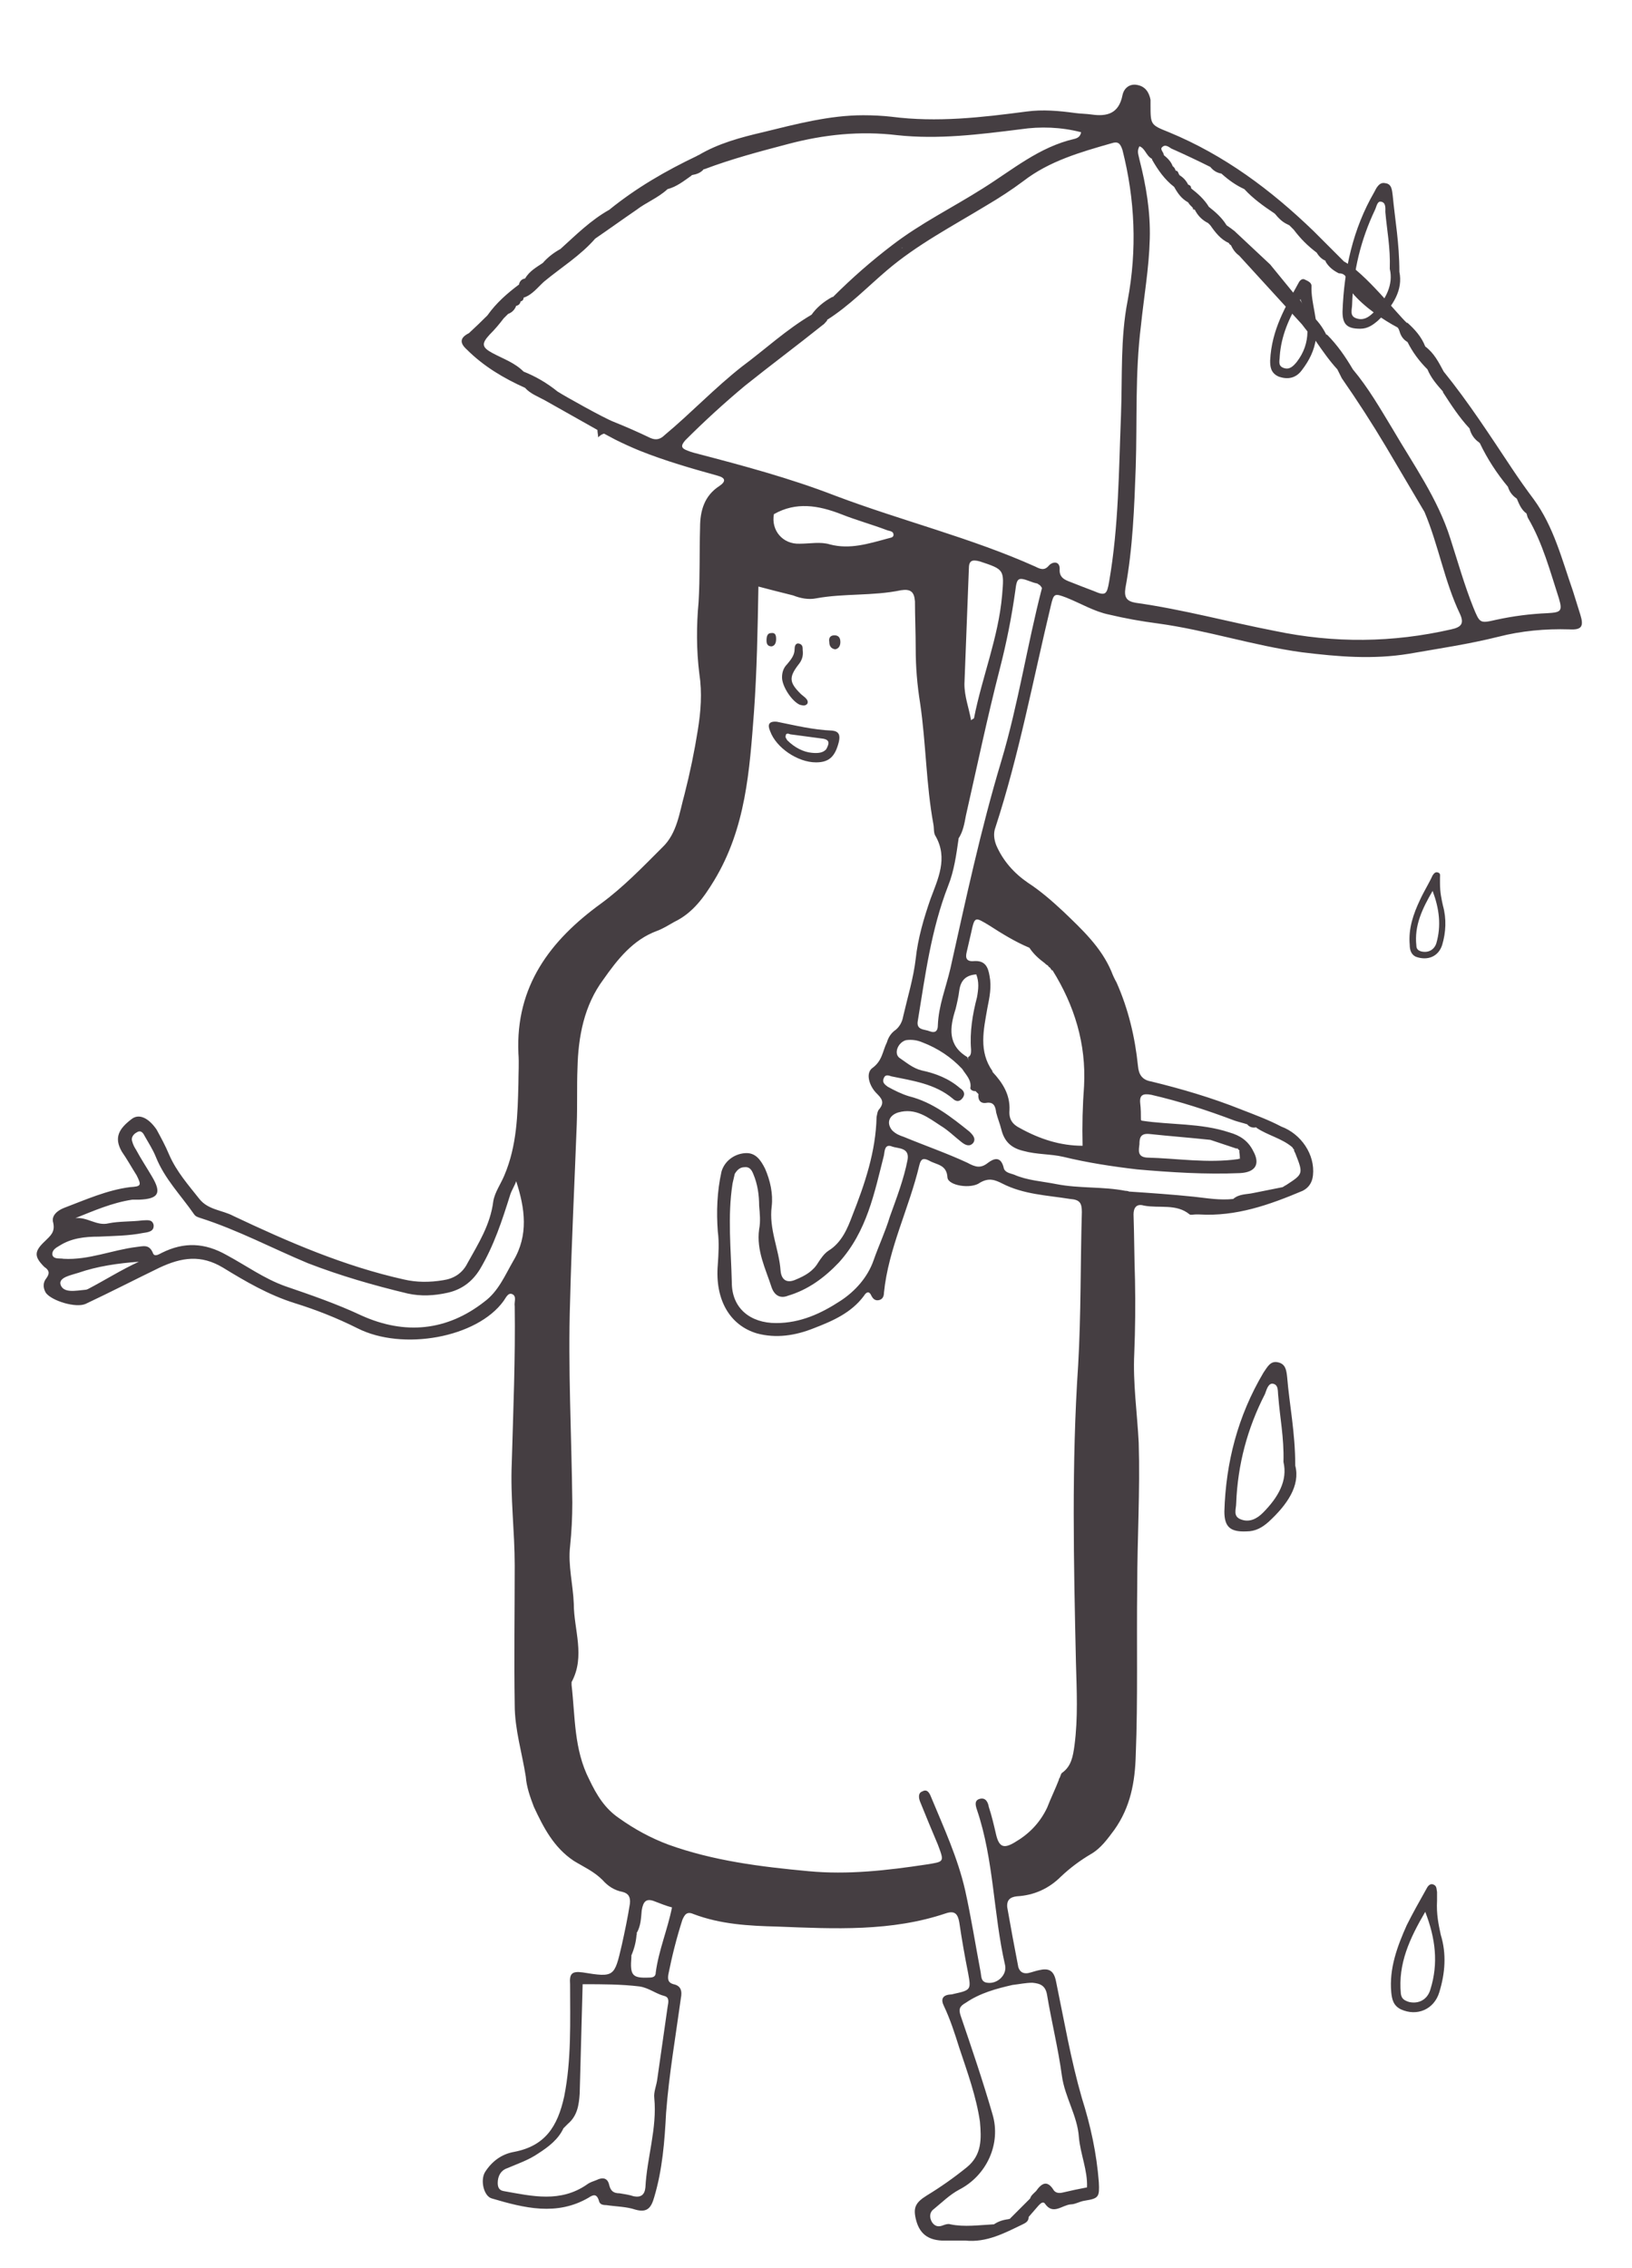 <svg version="1.2" xmlns="http://www.w3.org/2000/svg" viewBox="0 0 221 307" width="221" height="307"><style>.a{fill:#03ac4e}.b{fill:#453e42}.c{fill:#ee3941}</style><path class="a" d="m147.2 296.1q0 0 0 0 0 0 0 0z"/><path class="a" d="m165.4 23.5q0 0 0 0 0 0 0 0 0 0 0 0z"/><path class="a" d="m174.6 30.5q0 0 0 0 0 0 0 0c0 0 0 0 0 0z"/><path class="a" d="m204.2 65.9q0 0 0 0 0 0 0 0 0 0 0 0z"/><path class="a" d="m178.3 34.2q0 0 0 0 0 0 0 0 0 0 0 0z"/><path class="a" d="m157.6 21q0 0 0 0 0 0 0 0 0 0 0 0z"/><path class="a" d="m161.3 25.5q0 0 0 0 0 0 0 0 0 0 0 0z"/><path class="a" d="m159.2 23.1q0 0 0 0 0 0-0.1 0c0 0 0.1 0 0.1 0z"/><path class="a" d="m90.4 25.6q0 0 0 0 0 0 0 0z"/><path class="a" d="m70.9 40.3q0 0 0 0 0 0 0 0c0 0 0 0 0 0z"/><path class="a" d="m68.5 42.8q0 0 0 0 0 0 0 0z"/><path class="b" d="m63.5 45.1z"/><path fill-rule="evenodd" class="b" d="m214 83.2q-0.5-1.6-1-3.2c-1.5-4.3-2.6-8.7-5.3-12.4q-1.5-2-2.9-4.1c-3-4.5-5.9-9-9.3-13.2-0.7-1.3-1.3-2.5-2.5-3.4-0.5-1.3-1.4-2.3-2.4-3.2 0 0-0.1 0-0.1 0-1.3-1.2-5.7-6.8-8.5-8.3-1.4-1.4-2.8-2.8-4.1-4.1-5.8-5.6-12.1-10.3-19.6-13.4-2.5-1-2.5-1-2.5-3.7q0-0.4 0-0.7c-0.2-1-0.7-1.8-1.8-2-1-0.2-1.8 0.4-2 1.4-0.5 2.5-2.1 2.9-4.2 2.6-0.7-0.1-1.5-0.1-2.2-0.2-2.2-0.3-4.4-0.5-6.6-0.2-6.1 0.8-12.1 1.5-18.3 0.7q-1.8-0.2-3.8-0.2c-4.6 0-9.1 1.2-13.6 2.3-3 0.7-6 1.5-8.7 3.1q-0.1 0-0.2 0.1c-4.2 2-8.2 4.3-11.9 7.3-2.5 1.4-4.5 3.4-6.6 5.3q0 0 0 0c-0.9 0.5-1.7 1.1-2.4 1.9q0 0 0 0c-0.9 0.6-1.8 1.1-2.4 2.1q-0.6 0.1-0.8 0.7v0.1c-1.6 1.2-3.1 2.5-4.3 4.2 0 0 0 0 0 0q-1.2 1.2-2.5 2.4 0 0 0 0c-1.2 0.6-1.3 1.3-0.3 2.2 2.3 2.3 5 3.9 7.9 5.2q0 0 0 0c0.7 0.8 1.8 1.2 2.7 1.7l7.1 4c0 0.3 0.1 0.7 0.1 1q0.4-0.4 0.8-0.5l1.5 0.8q1.6 0.8 3.3 1.5c3.5 1.4 7 2.4 10.6 3.4 1.1 0.3 1.1 0.8 0.2 1.4-2 1.3-2.6 3.3-2.6 5.6-0.1 3.4 0 6.7-0.2 10.1-0.3 3.2-0.3 6.5 0.1 9.7 0.4 2.6 0.2 5.1-0.2 7.6q-0.7 4.4-1.8 8.7c-0.7 2.5-1 5.3-3 7.2-2.7 2.7-5.3 5.4-8.3 7.6-6.9 5-11.6 11.2-11.2 20.3 0.1 1.3 0 2.7 0 4.1-0.1 4.2-0.2 8.4-1.9 12.4-0.5 1.2-1.3 2.3-1.5 3.5-0.4 3.2-2 5.7-3.5 8.4-0.7 1.4-1.9 2.1-3.3 2.3-1.8 0.3-3.6 0.3-5.3-0.1-8.1-1.8-15.7-5.1-23.1-8.6-1.5-0.8-3.4-0.8-4.6-2.3-1.5-1.9-3.1-3.7-4.1-6-0.5-1.2-1.1-2.3-1.7-3.4-1.1-1.6-2.4-2.2-3.4-1.4-1.7 1.3-2.4 2.5-1.3 4.4 0.7 1 1.3 2.1 2 3.2 0.7 1.4 0.6 1.5-0.9 1.6-3.1 0.4-6 1.7-8.9 2.8-0.8 0.3-1.8 1-1.5 2 0.3 1.3-0.4 1.8-1.1 2.5-1.5 1.4-1.5 2.1-0.1 3.5 0.6 0.4 0.8 0.8 0.3 1.5-0.5 0.6-0.5 1.3-0.1 2 0.8 1.1 4.1 2.1 5.4 1.5 3.4-1.6 6.7-3.3 10-4.9 3-1.4 5.6-1.8 8.6 0 3.1 1.9 6.2 3.7 9.7 4.8 2.9 0.9 5.7 2 8.5 3.4 6.1 3.1 16.2 1.3 19.8-3.7 0.3-0.4 0.6-1.2 1.2-0.9 0.6 0.3 0.2 1.1 0.3 1.6 0.1 7.1-0.2 14.2-0.4 21.3-0.2 4.6 0.4 9.2 0.4 13.8 0 6.3-0.1 12.6 0 18.9 0 3.3 1 6.5 1.5 9.7 0.1 1.4 0.6 2.8 1.1 4.1 1.3 2.8 2.7 5.5 5.4 7.3 1.3 0.8 2.7 1.4 3.9 2.6 0.7 0.8 1.6 1.4 2.7 1.6 0.8 0.2 1.1 0.7 1 1.6-0.3 1.9-0.7 3.8-1.1 5.6-1 4.3-1 4.4-5.3 3.7-1.5-0.2-1.8 0.2-1.7 1.6 0 5 0.2 10.2-0.8 15.2-0.9 4.1-2.6 6.7-6.8 7.5-1.7 0.3-3 1.3-3.9 2.7-0.7 1.1-0.2 3.3 0.9 3.6 4.4 1.3 8.8 2.4 13.1-0.1 0.6-0.4 1.1-0.6 1.4 0.4 0.1 0.5 0.5 0.6 1 0.6 1.3 0.2 2.7 0.2 3.9 0.6 1.7 0.5 2.2-0.3 2.6-1.7 1.1-3.7 1.4-7.5 1.6-11.4 0.4-5.2 1.3-10.4 2-15.5 0.2-1 0-1.7-1-1.9-0.7-0.2-0.8-0.6-0.7-1.3 0.5-2.5 1.1-4.9 1.9-7.4 0.3-0.7 0.6-1.2 1.5-0.8 3.7 1.4 7.5 1.6 11.4 1.7 7.7 0.3 15.4 0.7 22.8-1.8 1.2-0.4 1.6 0.1 1.8 1.2q0.5 3.4 1.2 6.9c0.4 2.2 0.4 2.3-1.9 2.8q-0.3 0.1-0.6 0.1c-1 0.1-1.2 0.7-0.8 1.5 0.9 1.9 1.5 3.8 2.1 5.7 1.1 3.3 2.3 6.6 2.8 10 0.2 2.3 0.3 4.5-1.8 6.2q-2.6 2.1-5.4 3.8c-1.6 1-1.9 1.7-1.4 3.5 0.5 1.7 1.6 2.5 3.4 2.6 1.1 0 2.1 0 3.2 0 2.9 0.3 5.3-1 7.8-2.2 0.4-0.2 0.8-0.4 0.8-1q0.6-0.7 1.3-1.5c0.2-0.2 0.6-0.7 0.9-0.3 1.1 1.6 2.3 0.2 3.5 0.1 0.6 0 1.2-0.4 1.9-0.5 1.9-0.3 2-0.5 1.9-2.5-0.3-3.9-1.1-7.6-2.3-11.4-1.5-5.2-2.4-10.5-3.5-15.8-0.3-1.5-1-1.8-2.3-1.5-0.5 0.1-1 0.3-1.5 0.4-0.7 0.1-1.1-0.2-1.3-0.8q-0.8-4.1-1.5-8.1c-0.1-1 0.4-1.4 1.3-1.5q3.5-0.2 6-2.7 1.8-1.7 4-3c1.4-0.8 2.3-2.1 3.2-3.3 2.2-3.1 2.8-6.5 2.9-10.1 0.3-7.6 0.1-15.3 0.2-22.9 0-6.4 0.4-12.9 0.2-19.4-0.2-4-0.8-8.1-0.6-12.1q0.2-5 0.1-9.9c-0.1-3-0.1-5.9-0.2-8.9 0-0.9 0.4-1.5 1.4-1.2 2.1 0.4 4.4-0.3 6.2 1.2 0.2 0.1 0.5 0 0.8 0q0.2 0 0.5 0 0.2-0.3 0.5-0.4-0.3 0.1-0.5 0.4c5 0.3 9.5-1.3 14-3.2 0.8-0.4 1.3-1.1 1.4-2.1 0.3-2.8-1.6-5.6-4.3-6.6q-0.1 0.1-0.1 0.1 0 0 0 0 0 0 0.1-0.1c-1.7-0.9-3.6-1.6-5.4-2.3-4-1.6-8.1-2.8-12.2-3.8-1.2-0.2-1.7-0.9-1.8-2.1-0.4-3.9-1.3-7.7-2.9-11.3q-0.4-0.7-0.7-1.5c-1.4-3.3-4-5.7-6.5-8.1-1.5-1.4-3.1-2.8-4.8-3.9-1.9-1.3-3.4-3-4.3-5.1-0.3-0.8-0.4-1.6-0.1-2.4 3.2-9.8 5.1-20 7.5-30 0.4-1.7 0.5-1.7 2.1-1.1 2 0.8 3.8 1.9 5.8 2.3 2.1 0.5 4.3 0.9 6.6 1.2 6.6 0.9 12.9 3 19.5 3.9 4.9 0.6 9.6 1 14.5 0.2 4-0.7 8.1-1.3 12.1-2.3 3.1-0.8 6.4-1.1 9.6-1 1.7 0.1 2-0.4 1.5-2zm-144.5 87.5c-1.1 1.9-2 4.1-3.9 5.5-5.1 4-10.8 4.5-16.6 1.9-3.4-1.6-6.9-2.8-10.4-4-2.8-1-5.3-2.8-7.9-4.2-3-1.7-5.8-1.8-8.8-0.3-0.4 0.2-1 0.6-1.2 0-0.5-1.2-1.3-0.9-2.2-0.8-3.3 0.4-6.5 1.8-9.9 1.6-0.5-0.1-1.3 0.1-1.5-0.5-0.1-0.7 0.5-1 1-1.3 1.6-1 3.4-1.2 5.3-1.2 2-0.1 4-0.1 6-0.5 0.7-0.1 1.5-0.2 1.4-1.1-0.2-0.8-0.9-0.6-1.5-0.6-1.6 0.2-3.1 0.1-4.6 0.4-1.6 0.4-2.9-0.9-4.5-0.7 2.5-1 5-2.1 7.7-2.5 0.3 0 0.6 0 0.9 0 2.7-0.1 3.1-0.9 1.8-3.1-0.7-1.2-1.5-2.4-2.2-3.7-0.2-0.3-0.4-0.7-0.5-1.1-0.2-0.5 0.2-1 0.6-1.2 0.6-0.4 0.9 0.1 1.1 0.5 0.5 0.9 1.1 1.8 1.5 2.8 1.2 3 3.4 5.2 5.2 7.8 0.2 0.3 0.6 0.4 0.9 0.5 5 1.6 9.7 4.1 14.5 6.1 4.4 1.7 8.9 3 13.5 4.1 1.8 0.4 3.6 0.3 5.4-0.1 1.8-0.4 3.3-1.4 4.4-3.2 1.9-3.2 3-6.6 4.1-10.1 0.2-0.6 0.6-1.2 0.8-1.8 1.2 3.7 1.7 7.3-0.4 10.8zm-57.6 3.8q-0.2 0.1-0.4 0.1c-1.2 0.1-2.9 0.5-3.3-0.7-0.3-1 1.5-1.3 2.4-1.6 2.6-0.9 5.4-1.3 8.2-1.5-2.4 1.1-4.6 2.5-6.9 3.7zm184.6-89.3c-7.9 1.8-15.8 1.9-23.9 0.2-6.2-1.2-12.4-2.9-18.8-3.8-1.2-0.2-1.6-0.7-1.4-2 1-5.4 1.2-10.9 1.4-16.4 0.2-6.4-0.1-12.7 0.7-19.1 0.4-3.9 1.1-7.8 1.2-11.8 0.1-3.6-0.5-7.2-1.4-10.7-0.1-0.6-0.4-1.1 0-1.8 0.8 0.3 0.9 1.3 1.7 1.7q-0.1-0.5-0.2-0.8 0.1 0.3 0.2 0.8v0.1c1.1 0.7 1.9 1.6 2.5 2.7-0.6-1.1-1.4-2-2.5-2.7 0.8 1.4 1.7 2.7 3 3.7q0.3 0.1 0.4 0.2-0.1-0.1-0.4-0.2c0.5 0.9 1 1.6 1.9 2.1q0.1 0.2 0.3 0.4 0.1 0.1 0.3 0.3 0.1 0.1 0.3 0.3 0.7 0.1 1.1 0.6-0.4-0.5-1.1-0.6c0.4 0.8 1 1.4 1.8 1.8q0.2 0.2 0.3 0.3 0.5 0.2 1 0.4-0.5-0.2-1-0.4c0.7 1 1.4 1.9 2.5 2.4q0.1 0.2 0.3 0.3 0.5 0.2 0.9 0.5-0.4-0.3-0.9-0.5 0.4 0.9 1.1 1.4l8.5 9.3q0.9 1.2 1.9 2.3c0.9 1.3 1.8 2.6 2.9 3.8 0.2 0.4 0.4 0.8 0.6 1.2q3.2 4.6 6 9.3 2.6 4.4 5.2 8.8 0 0 0 0 0 0 0 0c1.9 4.5 2.7 9.4 4.8 13.8 0.6 1.3 0.2 1.8-1.2 2.1zm-38.9-64.2q0 0 0 0c-0.4-0.2-0.8-0.3-1-0.6 0.2 0.3 0.6 0.4 1 0.6zm-69.5 38.3q-2.5-1.2-5-2.2c-1.3-0.5-6.5-3.4-7.6-4.1q0.2 0.5 0.5 0.8-0.3-0.3-0.5-0.8 0 0 0 0-2.1-1.7-4.6-2.7c-1.2-1.2-2.7-1.7-4.2-2.5-1.5-0.8-1.5-1.3-0.4-2.5 0.7-0.7 1.3-1.4 1.9-2.2q0.2-0.2 0.3-0.3 0.2-0.2 0.3-0.3 0 0 0 0 0.8-0.3 1.1-1.1 0.5-0.1 0.6-0.6 0.4-0.1 0.4-0.5c1.2-0.4 1.9-1.4 2.8-2.2 2.3-1.9 4.9-3.5 6.9-5.8 1.9-1.3 3.7-2.6 5.6-3.9 1.3-1 2.9-1.6 4.2-2.8 1.2-0.3 2.2-1.1 3.2-1.8l0.1-0.1q0.2-0.5 0.6-0.7-0.4 0.2-0.6 0.7c0.6-0.1 1.2-0.3 1.6-0.8q0 0 0.1 0 0 0 0 0c3.7-1.4 7.5-2.4 11.3-3.4 4.9-1.3 9.8-1.8 14.8-1.2 5.6 0.6 11.1-0.1 16.7-0.8 2.7-0.4 5.5-0.3 8.2 0.4-0.1 0.6-0.5 0.8-0.9 0.9-4.8 1.1-8.4 4.2-12.4 6.7-4.1 2.6-8.4 4.7-12.3 7.7q-4.2 3.2-8 7 0 0 0 0c0 0-0.1 0-0.1 0-1.1 0.6-2.1 1.4-2.8 2.4q0 0 0 0c-3.4 2-6.3 4.7-9.4 7-3.7 2.9-6.9 6.3-10.5 9.3-0.6 0.6-1.2 0.7-1.9 0.4zm-16.8-19.7q-0.2 0.4-0.4 0.7 0 0 0 0 0.2-0.3 0.4-0.7zm-3.1 9.7c0.8 0.5 1.7 0.8 2.7 1-1-0.2-1.9-0.5-2.7-1zm82 29.4c-0.3 1.8-0.5 2-2.1 1.3q-1.6-0.6-3.1-1.2c-0.8-0.3-1.6-0.6-1.5-1.8 0-1.1-1-1-1.5-0.4-0.6 0.7-1.2 0.4-1.8 0.1-8.7-3.9-18.1-6.2-27.1-9.6-6.2-2.4-12.6-4.1-19.1-5.8q-0.4-0.1-0.9-0.3c-0.8-0.3-1-0.6-0.3-1.4q3.9-3.9 8.1-7.4c3.5-2.8 7-5.4 10.5-8.2 0.2-0.1 0.4-0.4 0.6-0.6q0 0 0 0c0 0 0-0.1 0-0.1 3-1.9 5.4-4.4 8.1-6.7 4.1-3.5 8.9-6 13.5-8.8 1.7-1 3.4-2.1 5-3.3 3.5-2.7 7.7-3.9 11.9-5.1 0.9-0.3 1.2 0 1.5 0.9 1.7 6.7 2 13.5 0.7 20.4-1 5.1-0.7 10.3-0.9 15.5-0.3 7.5-0.3 15-1.6 22.5zm-9.9-56.4c-0.1-0.2-0.2-0.3-0.4-0.3q-0.2 0.1-0.4 0.2 0.2-0.1 0.4-0.2c0.2 0 0.3 0.1 0.4 0.3zm-18.1 11.3c0-0.1-0.1-0.1-0.1-0.1q0 0 0 0zm-3.9 3.7q-0.3 0.3-0.7 0.5 0 0 0 0 0.4-0.2 0.7-0.5zm-2 0.6c-0.8 0.7-1.6 1.5-2.6 2 1-0.5 1.8-1.3 2.6-2zm-4.9 5.6q-0.4 0.1-0.8 0.4 0.4-0.3 0.8-0.4zm35.1 120.6c-0.2 6.9-0.1 13.8-0.5 20.7-0.9 13.4-0.6 26.8-0.3 40.2 0.1 3.8 0.3 7.5-0.2 11.3-0.2 1.4-0.4 2.8-1.7 3.7-0.2 0.2-0.2 0.6-0.4 0.8q1.1-0.4 1.7-1.2-0.6 0.8-1.7 1.2v0.1c-0.5 1.3-1.1 2.5-1.6 3.8-1 2.1-2.5 3.6-4.4 4.7-1.5 0.9-2.1 0.6-2.5-1-0.3-1.3-0.6-2.6-1-3.8-0.1-0.6-0.4-1.3-1.2-1.1-0.8 0.2-0.6 0.9-0.4 1.5 2.3 6.8 2.2 14 3.8 21 0.3 1.3-1 2.6-2.4 2.4-0.9-0.1-0.8-0.9-0.9-1.4-0.7-3.7-1.3-7.5-2.1-11.1-1-4.4-2.9-8.5-4.6-12.6-0.2-0.5-0.5-1.2-1.2-0.8-0.6 0.2-0.5 0.9-0.3 1.4 0.8 2 1.6 3.9 2.4 5.8 0.9 2.4 0.9 2.3-1.6 2.7-5.3 0.8-10.6 1.4-15.9 0.9-6.5-0.6-12.9-1.4-19-3.6-2.4-0.9-4.6-2.1-6.7-3.6-1.9-1.3-3-3.1-4-5.2-2.1-4.1-1.9-8.5-2.4-12.8 0-0.1 0-0.3 0-0.4 1.9-3.5 0.3-7.1 0.3-10.6-0.1-2.6-0.8-5.2-0.5-7.8q0.3-2.9 0.3-5.9c-0.1-9.1-0.6-18.2-0.3-27.3 0.2-8 0.6-15.9 0.9-23.9 0.1-2.6 0-5.1 0.1-7.6 0.1-4.3 0.9-8.5 3.5-12 1.9-2.7 4-5.4 7.3-6.6 0.8-0.3 1.6-0.8 2.3-1.2 2.5-1.2 4-3.3 5.4-5.6 4.3-7.1 4.8-14.9 5.4-22.8 0.4-5.6 0.5-11.3 0.6-17 1.5 0.4 3.1 0.8 4.7 1.2 1 0.4 2.1 0.6 3.1 0.4 3.8-0.7 7.7-0.3 11.5-1.1 1.3-0.2 1.8 0.2 1.9 1.5 0 2.1 0.1 4.2 0.1 6.4 0 2.5 0.2 4.9 0.6 7.4 0.8 5.4 0.8 11 1.8 16.4 0.1 0.5 0 1.2 0.3 1.6 1.7 3 0.3 5.8-0.7 8.5-0.9 2.6-1.7 5.3-2 8.1-0.3 2.6-1.1 5.2-1.7 7.8-0.1 0.6-0.4 1.3-1 1.8-0.6 0.4-1 1-1.2 1.7-0.6 1.2-0.6 2.5-2 3.5-0.9 0.7-0.4 2.4 0.6 3.4 0.7 0.7 1.1 1.2 0.4 2.1-0.3 0.3-0.3 0.7-0.4 1.1-0.1 4.7-1.6 9.1-3.3 13.4-0.6 1.6-1.4 3.6-3.2 4.7-0.6 0.4-1 1-1.4 1.6-0.7 1.2-1.8 1.8-3 2.3-1.3 0.6-2 0-2.1-1.2-0.2-2.9-1.6-5.6-1.2-8.7 0.2-1.7-0.2-3.5-0.9-5.1-0.6-1.2-1.3-2.2-2.7-2.1-1.5 0.1-2.8 1.1-3.2 2.5-0.6 2.7-0.7 5.4-0.5 8.1 0.2 1.5 0.1 3 0 4.5-0.4 4.7 1.6 8.2 5.3 9.3 2.6 0.7 5.2 0.3 7.7-0.7 2.6-1 5.1-2.1 6.8-4.4 0.3-0.5 0.7-0.7 1 0 0.2 0.4 0.5 0.7 1 0.6 0.5-0.1 0.7-0.5 0.7-1 0.6-6 3.4-11.4 4.8-17.3 0.2-0.8 0.5-1 1.3-0.6 1 0.6 2.4 0.5 2.5 2.3 0.1 1.1 3.2 1.6 4.4 0.7 1.2-0.7 2-0.4 3 0.1 2.9 1.5 6.1 1.6 9.2 2.1 1.3 0.1 1.6 0.5 1.6 1.8zm-56.1 107.6q-0.7 4.9-1.4 9.8c-0.1 0.8-0.5 1.7-0.4 2.5 0.4 4.1-1 8.1-1.2 12.1-0.1 1-0.6 1.4-1.6 1.2-0.6-0.2-1.3-0.3-1.9-0.4-0.8 0-1.2-0.3-1.4-1.1-0.2-1-0.9-1.1-1.7-0.7-0.5 0.2-0.9 0.3-1.3 0.6-3.6 2.5-7.4 1.6-11.3 0.9-0.6-0.1-0.8-0.5-0.8-1.1 0-0.9 0.4-1.7 1.3-2 1.4-0.6 2.9-1.1 4.2-2 1.4-0.9 2.7-1.9 3.4-3.4q0 0 0 0 0.3-0.3 0.6-0.6c1.3-1.1 1.5-2.6 1.6-4.1q0.2-7.4 0.4-14.8c0 0 0.2 0 0.2 0 2.5 0 5 0 7.5 0.3 1.3 0.2 2.2 1 3.4 1.3 0.7 0.2 0.5 0.9 0.4 1.5zm-1.6-4.7c0 0.6-0.4 0.7-0.9 0.7-2.3 0.1-2.6-0.3-2.4-2.8q0-0.1 0-0.2 0.6-1.4 0.7-2.8 0.1-0.1 0-0.2c0.6-1 0.6-2.1 0.7-3.1 0.2-1.2 0.6-1.7 1.8-1.2 0.8 0.3 1.5 0.6 2.3 0.8q-0.6-0.9-1.4-1.2 0.8 0.3 1.4 1.2c-0.6 3-1.8 5.8-2.2 8.8zm48.3 1.7c0.9-0.1 1.8-0.3 2.7-0.3 1.1 0.1 1.8 0.4 2 1.7 0.6 3.6 1.5 7.2 2 10.9 0.4 2.9 2.1 5.4 2.3 8.3 0.2 2.3 1.2 4.5 1.1 6.8q-1.6 0.3-3.3 0.7c-0.4 0.1-0.9 0.1-1.2-0.3-0.9-1.5-1.7-0.9-2.4 0.1-0.3 0.3-0.7 0.6-0.8 1q0 0 0 0c0 0-0.1 0.1-0.1 0.1q-1.3 1.3-2.7 2.7-0.1-0.1-0.1 0c-0.8 0.1-1.4 0.3-2 0.7q0 0 0 0-0.2 0.5-0.5 0.6 0.3-0.1 0.5-0.6c-2 0.1-4 0.4-5.9 0-0.3-0.1-0.6 0-0.9 0.1-0.7 0.3-1.2 0.2-1.6-0.4-0.4-0.7-0.3-1.4 0.3-1.8 1.1-0.9 2.1-1.9 3.4-2.6 3.7-1.9 5.7-6.2 4.5-10.2-1.3-4.5-2.8-8.9-4.3-13.3-0.3-0.9-0.2-1.3 0.7-1.8 1.9-1.3 4.1-1.9 6.3-2.4zm3.4 29c-0.2 0.5-0.5 0.8-0.8 0.5 0.3 0.3 0.6 0 0.8-0.5q0-0.1-0.1-0.2 0 0 0 0 0.1 0.1 0.1 0.2c0.4-0.1 0.7-0.2 1-0.2-0.3 0-0.6 0.1-1 0.2zm6.5-1.2q0.1-0.2 0.2-0.4-0.1 0.2-0.2 0.4zm-15.5-16.8l0.1-0.1q0 0-0.1 0.1 0 0 0 0zm-42.6-161.6q0 0 0 0-0.1-0.1-0.2-0.1 0.1 0 0.2 0.1zm56.4 121.1q0 0.1 0 0.1 0 0 0-0.1zm-40.5-169.6c3-1.7 6-1.2 9.1 0 2 0.8 4.2 1.4 6.3 2.2 0.3 0.1 0.8 0.1 0.8 0.6 0 0.4-0.5 0.4-0.8 0.5-2.6 0.7-5.1 1.5-7.8 0.8-1.3-0.4-2.7-0.1-4.1-0.1-2.3 0.1-3.9-1.8-3.5-4zm-0.3 104.7c0.4 1.1 1.2 1.5 2.2 1.1 2.7-0.8 4.9-2.4 6.9-4.5 3.8-4.2 4.8-9.4 6.1-14.5 0.1-0.6 0.1-1.6 1.1-1.2 0.8 0.3 2.4 0.1 2.1 1.8-0.5 2.6-1.5 5.2-2.4 7.7-0.6 2-1.5 3.9-2.2 5.9-0.8 2.3-2.5 4.2-4.5 5.5-2.6 1.7-5.4 3-8.7 3-3.5 0-6-2-6-5.5-0.1-4.4-0.6-8.9 0.1-13.4 0.1-0.4 0.2-0.9 0.3-1.3 0.3-0.5 0.7-0.9 1.3-0.9 0.7-0.1 1 0.4 1.2 0.9 0.6 1.4 0.8 2.9 0.8 4.3 0.1 1.1 0.2 2.2 0 3.2-0.4 2.9 0.9 5.4 1.7 7.9zm60.2-11.4q1.2-0.1 2.3-0.6 0 0 0 0-1.1 0.5-2.3 0.6zm-10.7-4.6c4.6 0.4 9.3 0.7 13.9 0.5 2.1-0.1 2.8-1.2 1.8-3-0.7-1.4-1.8-2.1-3.2-2.5-3.9-1.3-8-1-11.9-1.6q-0.1-0.1-0.1-0.1c0-0.7 0-1.5-0.1-2.3-0.1-1.1 0.4-1.3 1.5-1.1 3.9 0.9 7.6 2.1 11.3 3.5 0.6 0.2 1.1 0.3 1.7 0.5q0 0 0 0c0 0 0 0 0 0 0.3 0.4 0.8 0.5 1.2 0.4 0 0 0.1 0.1 0.1 0.1 1.5 1 3.4 1.4 4.8 2.6q0.1 0.2 0.3 0.4-0.1 0-0.1 0 0.1 0.2 0.2 0.4c1.1 2.8 1.1 2.8-1.2 4.3q0.4 0.1 0.8 0-0.4 0.1-0.8 0-0.2 0.1-0.5 0.3c-0.2 0.4-0.6 0.7-1.1 0.8 0.5-0.1 0.9-0.4 1.1-0.8q-2 0.4-4 0.8c-0.9 0.2-1.9 0.1-2.7 0.8q0 0 0 0c-1.8 0.2-3.5-0.1-5.3-0.3-2.9-0.3-5.8-0.5-8.8-0.7q-0.2-0.1-0.5-0.1c-3.1-0.6-6.2-0.3-9.3-0.9-2-0.4-4-0.5-5.8-1.3-0.6-0.2-1.3-0.3-1.4-1-0.4-1.5-1.3-1.2-2.1-0.6-1 0.8-1.7 0.6-2.8 0-2.8-1.3-5.7-2.3-8.6-3.5-0.6-0.2-1.1-0.4-1.6-0.9-0.8-1-0.4-2 0.8-2.4 2.4-0.7 4.1 0.7 5.8 1.8 1 0.6 1.9 1.5 2.8 2.2 0.5 0.4 1.1 0.7 1.6 0.1 0.4-0.6-0.1-1.1-0.5-1.5-2.5-2-5-4-8.2-4.8-1-0.3-2-0.8-2.9-1.3-0.4-0.3-0.8-0.6-0.5-1.2 0.2-0.5 0.7-0.3 1-0.2 2.9 0.6 5.9 1 8.3 3 0.4 0.4 0.9 0.5 1.3 0 0.5-0.6 0.2-1.1-0.3-1.4-1.5-1.3-3.3-2-5.2-2.4-1.2-0.3-2.1-1.1-3-1.7-0.8-0.6-0.2-2.1 0.9-2.4 0.8-0.1 1.5 0 2.2 0.3 2.1 0.8 3.9 2 5.4 3.6 0.1-0.4-0.1-0.8 0-1.2-0.1 0.4 0.1 0.8 0 1.2q0 0 0 0c0.5 0.8 1.3 1.5 1.1 2.6 0 0.2 0.3 0.4 0.6 0.4 0 0 0.1 0 0.1 0q0.2 0.2 0.4 0.4c0 0 0 0 0 0-0.1 0.7 0.2 1.3 1 1.2 1.1-0.2 1.3 0.5 1.4 1.3 0.2 0.8 0.5 1.5 0.7 2.3 0.4 1.6 1.3 2.5 3 2.9 1.8 0.5 3.7 0.4 5.4 0.8 3.3 0.8 6.6 1.3 10 1.7zm13.4-7.1q-0.1 0-0.1 0 0 0 0.1 0zm0.3 0.1q0 0-0.1 0 0.1 0 0.1 0zm-13.4 3.6c0-0.8 0.1-1.5 1.3-1.4 2.8 0.3 5.5 0.5 8.3 0.8q0 0 0 0 1.8 0.6 3.6 1.2 0 0 0-0.1 0.2 0.2 0.4 0.4-0.1 0-0.1 0 0.1 0.5 0.1 1.1-0.1-0.1-0.2 0c-4.2 0.6-8.3-0.1-12.4-0.2-1.3-0.1-1.1-1-1-1.8zm14.4-3.1c-0.3-0.2-0.6-0.4-1-0.5 0.4 0.1 0.7 0.3 1 0.5zm0.2 5.9q-0.2 0.1-0.3 0.2 0.1-0.1 0.3-0.2zm-0.4-2q0.1-0.1 0.1-0.1 0 0 0 0 0 0-0.1 0.1zm-37-13.6c0 0.4 0 0.8-0.4 1 0 0.2 0 0.4 0.2 0.6-0.2-0.2-0.2-0.4-0.3-0.6q0 0 0 0c-2.7-1.6-2.4-4-1.6-6.5 0.2-0.8 0.4-1.7 0.5-2.5 0.2-1.5 1-2.1 2.3-2.2 0.4 1 0.3 2 0.1 3.1-0.6 2.3-1 4.7-0.8 7.1zm15.5 14.5c-0.3-0.2-0.4-0.6-0.4-1.1 0 0.5 0.1 0.9 0.4 1.1zm-7.6-28.3q0 0 0 0 0 0 0 0c0.6 0.9 1.3 1.5 2.1 2.1 0 0 0.1 0.1 0.1 0.1q0.1 0.1 0.3 0.2 0 0 0 0 0.1 0.2 0.3 0.3 0 0 0 0 0.1 0.2 0.3 0.4 0 0 0-0.1c3 4.8 4.6 10 4.3 15.7q-0.3 4-0.2 8.1c-3 0-5.8-0.9-8.5-2.4-1-0.5-1.5-1.2-1.4-2.4 0.1-2.1-0.9-3.7-2.3-5.2 0 0 0-0.1 0-0.1-1.9-2.7-1.2-5.6-0.7-8.5 0.3-1.5 0.6-2.9 0.3-4.4-0.2-1.2-0.6-2.1-2.1-2-1 0.1-1.2-0.4-1-1.2q0.3-1.3 0.6-2.6c0.5-2.3 0.5-2.2 2.5-1 1.7 1.1 3.5 2.2 5.4 3zm-3.8-25.3c-2.8 9.3-4.8 18.7-6.9 28.1-0.6 2.6-1.6 5-1.7 7.7 0 0.7-0.3 1.1-1.1 0.8-0.7-0.3-1.9-0.1-1.6-1.5 1-6.1 1.8-12.3 4.1-18.2 0.8-2 1.1-4.2 1.4-6.3v-0.1c0.6-0.9 0.8-2 1-3.1 1.5-6.6 2.9-13.3 4.6-19.9 0.9-3.5 1.6-7 2.1-10.6 0.2-1.7 0.4-1.8 2-1.2q0.5 0.2 1 0.3 0 0 0 0 0.1 0.1 0.3 0.2 0.2 0.2 0.3 0.4c-2 7.7-3.2 15.7-5.5 23.4zm3.2 24.3c-0.4-0.3-0.9-0.5-1.4-0.7 0.5 0.2 1 0.4 1.4 0.7zm-8.2-34.7q0.3-7.8 0.6-15.6c0-1.1 0.4-1.3 1.5-1 3.3 1.1 3.3 1.1 3 4.6-0.5 5.7-2.7 11-3.8 16.6 0 0.1-0.2 0.1-0.4 0.3-0.3-1.7-0.9-3.2-0.9-4.9zm-34.6-70.4q-0.3 0.1-0.5 0.4 0.2-0.3 0.5-0.4zm56.8 49.4q0 0 0 0 0 0 0 0zm0 0q-0.1 0-0.1 0.1 0 0 0 0 0-0.1 0.1-0.1zm56.8 11.4c-2.4 0.1-4.7 0.4-7 0.9-2.2 0.5-2.2 0.5-3.1-1.7-1.2-3-2.1-6.2-3.1-9.3-1.7-5.4-5-10-7.8-14.8-1.7-2.8-3.3-5.6-5.4-8.1-1-1.7-2.1-3.3-3.5-4.7q0 0 0 0 0 0-0.1 0c-0.5-1-1.2-2-2.2-2.8q-0.1-0.2-0.3-0.4c-0.1-0.2-0.2-0.5-0.4-0.6l-0.4-0.5c-0.2-0.3-0.4-0.7-0.7-0.8l-3.6-4.4-4.7-4.4q0 0-0.1-0.1-0.5-0.4-1.1-0.8c-0.6-1-1.5-1.8-2.4-2.5-0.6-1-1.5-1.8-2.4-2.5q0-0.4-0.4-0.5 0.2 0.3 0.4 0.5 0 0 0 0-0.2-0.2-0.4-0.5c-0.3-0.6-0.7-1-1.2-1.3q0-0.1-0.1-0.2-0.2-0.2-0.4-0.4 0.2 0.2 0.4 0.4-0.1-0.4-0.4-0.4-0.1-0.4-0.4-0.6c-0.2-0.6-0.7-1.1-1.2-1.5 0-0.4-0.6-0.8-0.2-1.1 0.4-0.4 0.9 0 1.2 0.2q2.7 1.2 5.3 2.5 0 0 0 0 0 0 0 0c0.4 0.5 0.9 0.8 1.5 0.9 1 0.9 2 1.6 3.1 2.1q0.9 0.3 1.7 0.7 0.2 0.2 0.4 0.3 0.1 0.1 0.3 0.3-0.2-0.2-0.3-0.3-0.2-0.1-0.4-0.3-0.8-0.4-1.7-0.7c1.2 1.3 2.6 2.3 4.1 3.3q0 0 0.1 0.1c0.4 0 0.8 0.1 1.1 0.3-0.3-0.2-0.7-0.3-1.1-0.3 0.4 0.5 0.9 1 1.5 1.3q0.2 0.1 0.4 0.2 0.2 0.2 0.3 0.3 0.2 0.2 0.3 0.3 0.1 0.1 0.3 0.1-0.2 0-0.3-0.1c0.9 1.2 1.9 2.2 3.1 3.1 0.3 0.5 0.7 0.9 1.2 1.1v0.1c0.4 0.7 1 1.2 1.8 1.6v-0.1 0.1c0.9 0 1.1 0.6 1.2 1.4 0.1 0.4 0.1 0.8 0.5 1.1 1.7 2.1 4.5 3.9 6.2 4.8 0.2 0.1 0.3 0.5 0.4 0.8q0 0 0 0 0.3 0.8 1 1.2c0.7 1.4 1.6 2.6 2.7 3.7 0.5 1.2 1.3 2.1 2.1 3v0.1c1.1 1.7 2.2 3.4 3.6 4.9q0.2 0.1 0.4 0.2-0.2-0.1-0.4-0.2 0.3 1.2 1.3 1.9l0.1 0.1q1.1 1.1 2 2.3-0.9-1.2-2-2.3c1 2.1 2.3 4.1 3.8 5.9q0.3 1 1.2 1.6 0 0 0 0c0.3 0.7 0.6 1.5 1.3 2 0.1 0.2 0.1 0.4 0.2 0.6 2 3.4 3 7.2 4.2 10.9 0.5 1.7 0.3 1.9-1.5 2zm-50.7-60.1q0.1 0.1 0.3 0.2-0.2-0.1-0.3-0.2zm1.2 3q-0.1-0.1-0.2-0.2 0.1 0.1 0.2 0.2zm19.4 20.8q-0.3-0.1-0.5-0.2 0.2 0.1 0.5 0.2 0 0 0 0zm-0.2-12.1c-0.2-0.3-0.6-0.4-1-0.4q0 0 0 0c0.4 0 0.8 0.1 1 0.4z"/><path class="b" d="m129.8 113.5z"/><path class="b" d="m161.2 27.8q0 0 0 0 0 0 0 0z"/><path class="b" d="m161.8 28.4q-0.2-0.2-0.3-0.3 0 0.3 0.3 0.3z"/><path fill-rule="evenodd" class="b" d="m105.2 97.7c2.5 0.5 4.9 1.1 7.5 1.2 0.9 0.1 1.1 0.6 0.9 1.5-0.5 2-1.3 2.8-3.1 2.8-2.5 0-5.4-2-6.2-4.2-0.4-0.9-0.2-1.4 0.9-1.3zm1.4 2.5c1 1 2.2 1.6 3.3 1.7 0.9 0.1 1.6 0 2-0.5 0.3-0.6 0.6-1.2-0.4-1.4-1.5-0.2-3-0.4-4.5-0.6-0.2-0.1-0.6-0.2-0.6 0.2-0.1 0.2 0.1 0.4 0.2 0.6z"/><path class="b" d="m108.3 95.4c0.4 0.1 0.7 0.2 1-0.1 0.2-0.3 0-0.6-0.2-0.8-0.2-0.2-0.5-0.4-0.7-0.6-1.5-1.5-1.6-2.2-0.3-3.9 0.5-0.6 0.7-1.2 0.6-2 0-0.4 0-0.8-0.6-0.9-0.4 0-0.5 0.4-0.5 0.8 0 0.8-0.5 1.4-1 2-0.5 0.5-0.7 1.1-0.7 1.8 0 1.2 1.3 3.2 2.4 3.7z"/><path class="b" d="m113.1 87.9c0.5-0.1 0.7-0.5 0.7-1 0-0.5-0.2-0.9-0.8-0.9-0.6 0-0.8 0.4-0.7 0.9 0 0.5 0.2 0.9 0.8 1z"/><path class="b" d="m104.5 87.5c0.5-0.1 0.6-0.6 0.6-1 0-0.5-0.1-0.9-0.7-0.8-0.5 0-0.6 0.5-0.6 1 0 0.4 0.1 0.8 0.7 0.8z"/><path fill-rule="evenodd" class="b" d="m189.5 36.8c0.5 2.4-0.8 4.6-2.9 6.6-0.7 0.6-1.4 1.1-2.4 1.1-1.8 0-2.4-0.6-2.4-2.3 0.2-5.7 1.4-11.2 4.3-16.2 0.3-0.6 0.7-1.4 1.5-1.2 0.9 0.1 0.9 1 1 1.7 0.3 3.2 0.9 6.4 0.9 10.3zm-1.3-0.4c0.1-2.9-0.4-5.3-0.6-7.7 0-0.5 0.1-1.3-0.6-1.4-0.5-0.1-0.6 0.7-0.8 1.1q-2.9 6.1-3.1 12.8c0 0.7-0.4 1.6 0.6 1.9 0.9 0.3 1.6-0.1 2.3-0.8 1.7-1.8 2.7-3.8 2.2-5.9z"/><path fill-rule="evenodd" class="b" d="m175.4 198.4c0.7 2.7-1.1 5.3-3.6 7.6-0.9 0.8-1.8 1.3-3 1.3-2.2 0.1-3-0.6-3-2.7 0.2-6.6 1.8-12.9 5.3-18.8 0.5-0.7 0.9-1.6 1.9-1.4 1.1 0.2 1.2 1.1 1.3 2 0.3 3.7 1.1 7.5 1.1 12zm-1.6-0.5c0.1-3.3-0.5-6.1-0.7-8.9-0.1-0.6 0.1-1.6-0.8-1.7-0.6 0-0.8 0.9-1 1.4q-3.6 7-3.9 14.8c0 0.8-0.5 1.8 0.7 2.2 1.1 0.4 2.1-0.1 2.9-0.9 2.1-2.1 3.4-4.4 2.8-6.9z"/><path fill-rule="evenodd" class="b" d="m195 119.6c0 1.2 0.2 2.1 0.4 3 0.5 1.8 0.4 3.6-0.1 5.3-0.5 1.6-2 2.2-3.6 1.6-0.6-0.3-0.8-0.9-0.8-1.6-0.2-2.2 0.5-4.2 1.4-6.1 0.5-1.1 1.2-2.2 1.7-3.3 0.2-0.3 0.4-0.5 0.7-0.4 0.4 0.1 0.3 0.4 0.3 0.7 0 0.3 0 0.6 0 0.8zm-1 1c-1.4 2.4-2.5 4.7-2.2 7.4 0 0.5 0.3 0.7 0.7 0.8 0.9 0.2 1.7-0.2 2-1.1 0.7-2.4 0.4-4.7-0.5-7.1z"/><path fill-rule="evenodd" class="b" d="m194.6 257.3c-0.1 1.8 0.2 3.2 0.5 4.6 0.8 2.6 0.6 5.2-0.2 7.8-0.7 2.3-3 3.3-5.2 2.3-1-0.5-1.2-1.3-1.3-2.3-0.3-3.2 0.8-6.2 2.1-9.1 0.8-1.6 1.7-3.2 2.6-4.8 0.2-0.4 0.5-0.9 1-0.7 0.5 0.2 0.4 0.6 0.5 1 0 0.5 0 1 0 1.2zm-1.6 1.5c-2.1 3.6-3.7 7-3.3 11.1 0.1 0.7 0.5 0.9 1.1 1.1 1.3 0.3 2.5-0.3 2.9-1.7 1.1-3.5 0.7-6.9-0.7-10.5z"/><path fill-rule="evenodd" class="b" d="m172 48.8c0.2-4.2 2.1-7.3 3.9-10.6 0.1-0.2 0.4-0.5 0.7-0.4 0.4 0.2 1 0.4 1 0.9-0.1 2.4 1 4.7 0.6 7.1-0.2 1.6-0.9 3-1.9 4.3-0.8 1.1-1.9 1.3-3.1 0.9-1.2-0.5-1.2-1.5-1.2-2.2zm4.1-8.3c-1.6 2.6-2.6 5-2.8 7.7 0 0.6-0.3 1.3 0.5 1.6 0.8 0.3 1.3-0.2 1.8-0.8 2-2.6 1.7-5.4 0.5-8.5z"/><path class="c" d="m-567.4 259.7q-1.5 0-2.6-1.1-1.6-1.6-3.2-3.2-2.1-2.1-4.2-4.2c-0.4-0.4-0.6-0.4-1 0q-3.8 3.7-7.6 7.5c-1.2 1.2-2.9 1.4-4.2 0.5-1.8-1.1-2-3.6-0.4-5.3q1.5-1.5 3-3 2.2-2.2 4.4-4.4c0.5-0.5 0.5-0.6 0-1.1q-3.7-3.7-7.5-7.5c-1.1-1.1-1.4-2.6-0.7-3.9 1-2 3.6-2.5 5.3-0.9 0.8 0.7 1.5 1.4 2.2 2.1q2.7 2.8 5.5 5.5c0.4 0.4 0.5 0.4 1 0q3.7-3.7 7.5-7.5c1.2-1.2 2.9-1.4 4.2-0.6 1.8 1.2 2.1 3.6 0.6 5.2q-0.1 0.2-0.3 0.3-3.7 3.7-7.3 7.4c-0.4 0.4-0.4 0.5 0 0.9q3.7 3.8 7.5 7.5c0.7 0.7 1.1 1.5 1.1 2.5 0 1.9-1.5 3.3-3.3 3.3z"/><path class="c" d="m-567.4 295.2q-1.5 0-2.6-1.1-1.6-1.6-3.2-3.3-2.1-2.1-4.2-4.2c-0.4-0.4-0.6-0.4-1 0q-3.8 3.8-7.6 7.6c-1.2 1.2-2.9 1.4-4.2 0.5-1.8-1.2-2-3.7-0.4-5.3q1.5-1.5 3-3.1 2.2-2.2 4.4-4.3c0.5-0.5 0.5-0.7 0-1.1q-3.7-3.8-7.5-7.5c-1.1-1.1-1.4-2.6-0.7-3.9 1-2 3.6-2.5 5.3-0.9 0.8 0.7 1.5 1.4 2.2 2.1q2.7 2.7 5.5 5.5c0.4 0.4 0.5 0.4 1 0q3.7-3.8 7.5-7.5c1.2-1.2 2.9-1.4 4.2-0.6 1.8 1.1 2.1 3.5 0.6 5.1q-0.1 0.2-0.3 0.4-3.7 3.7-7.3 7.3c-0.4 0.4-0.4 0.6 0 1q3.7 3.8 7.5 7.5c0.7 0.7 1.1 1.5 1.1 2.5 0 1.9-1.5 3.3-3.3 3.3z"/></svg>